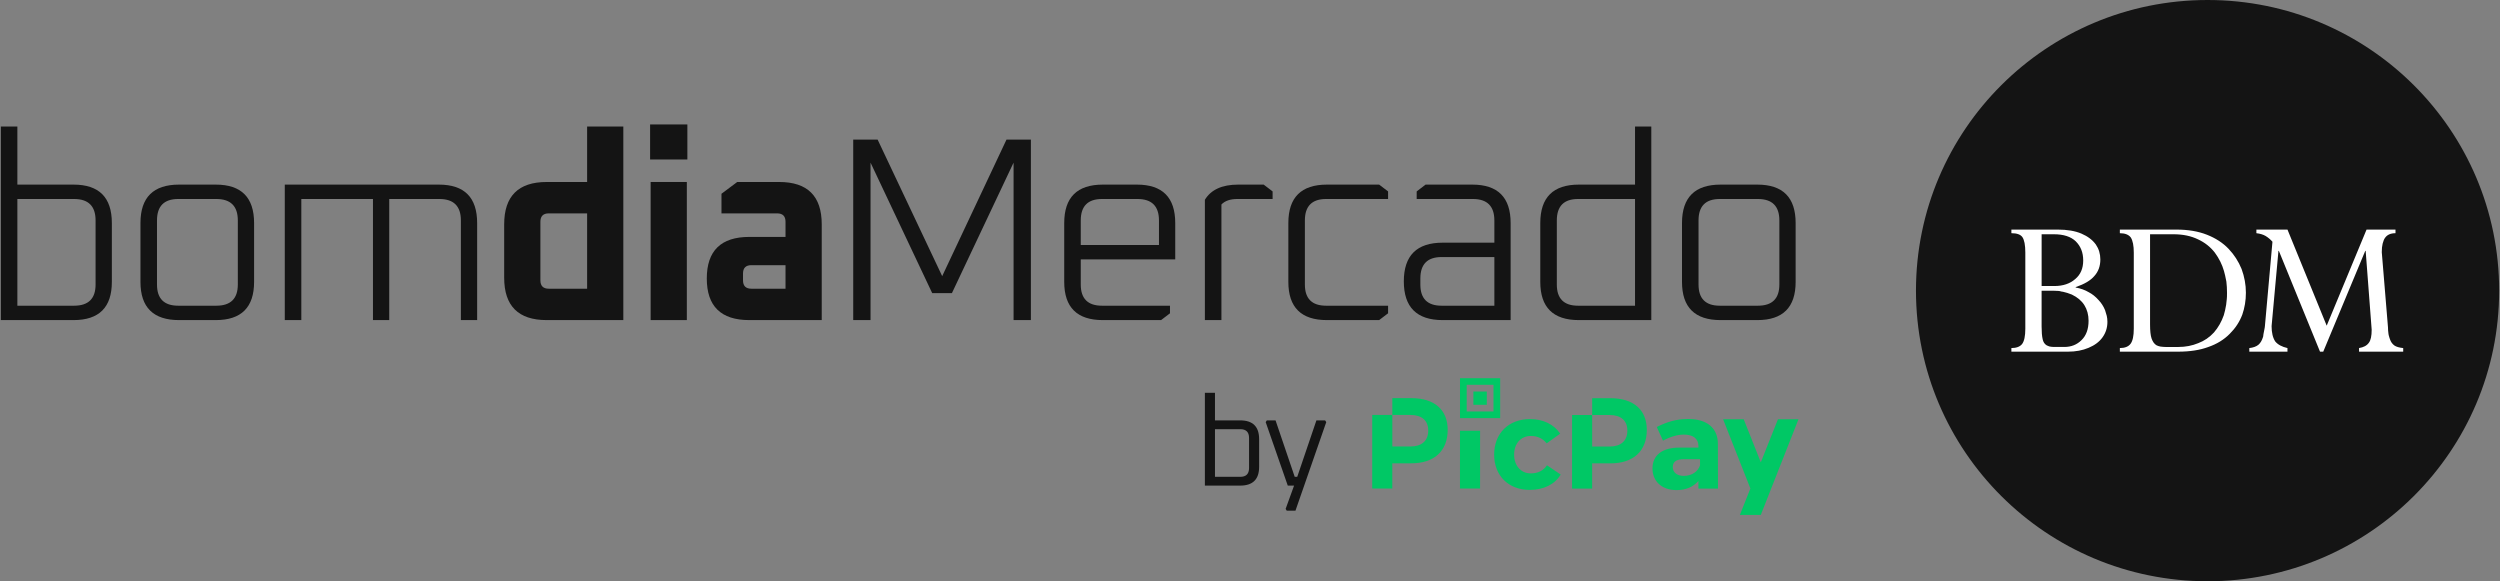 <svg width="400" height="93" viewBox="0 0 400 93" fill="none" xmlns="http://www.w3.org/2000/svg">
<rect x="0" y="0" width="400" height="93" fill="#808080" stroke="none"/>
<g clip-path="url(#clip0_545_5339)">
<path d="M353.21 93C378.977 93 399.866 72.181 399.866 46.5C399.866 20.819 378.977 0 353.21 0C327.443 0 306.555 20.819 306.555 46.5C306.555 72.181 327.443 93 353.21 93Z" fill="#141414"/>
<path d="M377.445 56.267V55.688C378.178 55.575 378.703 55.291 379.022 54.835C379.318 54.449 379.468 53.756 379.468 52.757L378.507 40.143H378.439L371.718 56.27H371.203L364.62 40.143H364.552L363.455 52.178C363.455 53.224 363.649 54.042 364.039 54.633C364.449 55.133 365.102 55.486 365.994 55.691V56.27H359.889V55.691C360.507 55.623 360.985 55.451 361.328 55.179C361.648 54.907 361.888 54.521 362.049 54.019C362.095 53.952 362.128 53.77 362.151 53.473C362.219 53.11 362.289 52.757 362.357 52.415L362.392 52.108L363.593 38.676C363.274 38.314 362.907 38.007 362.497 37.756C362.107 37.528 361.617 37.381 361.022 37.312V36.733H365.996L372.271 52.108L378.649 36.733H383.279V37.312C382.503 37.312 381.943 37.563 381.6 38.063C381.462 38.244 381.336 38.551 381.222 38.983C381.131 39.346 381.084 39.802 381.084 40.348L382.078 52.382C382.078 52.701 382.101 53.019 382.146 53.338C382.169 53.542 382.202 53.703 382.248 53.814C382.248 53.838 382.26 53.882 382.283 53.952C382.33 54.066 382.363 54.168 382.386 54.258C382.524 54.691 382.764 55.03 383.107 55.282C383.403 55.486 383.872 55.623 384.513 55.691V56.27H377.45L377.445 56.267Z" fill="white"/>
<path d="M358.757 50.369C358.323 51.506 357.661 52.517 356.767 53.403C355.853 54.335 354.71 55.04 353.338 55.516C351.99 56.016 350.378 56.267 348.502 56.267H339.176V55.688C339.976 55.688 340.547 55.461 340.89 55.007C341.233 54.554 341.406 53.745 341.406 52.587V40.416C341.406 39.302 341.245 38.495 340.925 37.995C340.582 37.542 339.999 37.314 339.176 37.314V36.735H348.264C350.093 36.735 351.705 37.007 353.1 37.553C354.495 38.1 355.65 38.848 356.564 39.804C357.455 40.736 358.153 41.815 358.657 43.043C359.114 44.294 359.343 45.554 359.343 46.828C359.343 48.102 359.149 49.236 358.759 50.373L358.757 50.369ZM356.219 45.051C356.081 44.324 355.955 43.768 355.841 43.38C355.545 42.334 355.053 41.346 354.367 40.413C353.658 39.504 352.767 38.8 351.691 38.3C350.571 37.753 349.256 37.481 347.746 37.481H344.009V51.903C344.009 52.926 344.089 53.675 344.25 54.154C344.432 54.677 344.695 55.04 345.038 55.244C345.22 55.335 345.428 55.405 345.656 55.449C345.976 55.495 346.263 55.516 346.515 55.516H348.537C349.68 55.516 350.744 55.312 351.726 54.903C352.687 54.54 353.52 53.97 354.229 53.198C354.915 52.403 355.44 51.483 355.806 50.436C355.853 50.278 355.92 50.015 356.011 49.653C356.035 49.471 356.091 49.176 356.184 48.767L356.287 47.846C356.31 47.665 356.322 47.335 356.322 46.858C356.322 46.221 356.287 45.619 356.219 45.051Z" fill="white"/>
<path d="M336.397 53.984C335.894 54.689 335.152 55.247 334.167 55.654C333.206 56.063 332.11 56.267 330.876 56.267H321.822V55.688C322.622 55.688 323.194 55.472 323.537 55.04C323.88 54.586 324.052 53.768 324.052 52.584V40.413C324.052 39.209 323.891 38.379 323.572 37.925C323.276 37.516 322.692 37.312 321.822 37.312V36.733H329.229C330.759 36.733 332.028 36.949 333.036 37.381C334.041 37.814 334.807 38.393 335.334 39.12C335.814 39.825 336.055 40.62 336.055 41.506C336.055 42.575 335.735 43.461 335.093 44.166C334.499 44.87 333.505 45.461 332.11 45.937V46.005C332.887 46.142 333.584 46.391 334.202 46.756C334.774 47.051 335.299 47.472 335.779 48.018C336.213 48.474 336.556 49.006 336.808 49.62L337.083 50.541C337.151 50.836 337.186 51.155 337.186 51.496C337.186 52.429 336.922 53.259 336.397 53.984ZM332.112 38.607C331.335 37.856 330.169 37.481 328.615 37.481H326.66V45.765H328.683C330.078 45.765 331.198 45.391 332.045 44.64C332.889 43.935 333.314 42.947 333.314 41.673C333.314 40.399 332.912 39.402 332.112 38.604V38.607ZM333.484 48.802C333.05 48.12 332.387 47.562 331.494 47.13C330.99 46.925 330.521 46.779 330.087 46.686C330.064 46.686 329.985 46.674 329.847 46.651C329.618 46.584 329.446 46.549 329.331 46.549C329.126 46.526 328.851 46.514 328.508 46.514H326.656V52.24C326.656 53.105 326.712 53.786 326.828 54.286C326.919 54.719 327.125 55.037 327.447 55.242C327.629 55.333 327.801 55.402 327.962 55.447C328.191 55.493 328.431 55.514 328.683 55.514H330.295C331.391 55.514 332.306 55.151 333.038 54.424C333.792 53.696 334.17 52.664 334.17 51.322C334.17 50.367 333.941 49.527 333.484 48.799V48.802Z" fill="white"/>
<path d="M244.915 75.742C243.359 75.742 242.258 74.523 242.258 72.728C242.258 70.954 243.359 69.757 244.917 69.757C246.018 69.736 246.867 70.192 247.469 70.933L249.629 69.387C248.633 67.902 246.93 67.055 244.793 67.053C241.369 67.053 239.062 69.343 239.062 72.747C239.062 76.111 241.364 78.383 244.749 78.383C247.033 78.383 248.778 77.476 249.711 75.928L247.511 74.442C246.951 75.309 246.058 75.742 244.915 75.742ZM272.003 74.47C271.665 75.418 270.746 76.141 269.395 76.141C268.315 76.141 267.645 75.579 267.645 74.733C267.645 73.844 268.243 73.47 269.467 73.47H272.003V74.47ZM270.13 67.039C268.177 67.039 266.745 67.493 265.084 68.318L266.08 70.506C267.242 69.866 268.417 69.536 269.414 69.536C270.951 69.536 271.751 70.217 271.749 71.394V71.619H268.653C265.912 71.619 264.398 72.868 264.396 74.951C264.396 76.974 265.849 78.413 268.236 78.415C269.791 78.415 270.9 77.895 271.746 76.967V78.18H274.879L274.861 70.98C274.84 68.483 273.118 67.039 270.13 67.039ZM284.474 67.083L281.728 73.975L278.994 67.081H275.693L280.063 78.16L278.378 82.389H281.726L287.756 67.086H284.474V67.083ZM257.68 63.71H254.747V66.4H257.512C259.338 66.4 260.376 67.283 260.376 68.894C260.376 70.545 259.338 71.447 257.512 71.447H254.747V66.4H251.533L251.528 78.174H254.743V74.137H257.675C261.37 74.137 263.488 72.145 263.488 68.781C263.488 65.581 261.372 63.71 257.677 63.71M238.957 65.835H234.671V61.573H238.957V65.835ZM240.03 60.508H233.601V66.897H240.03V60.508ZM225.819 63.7H222.772V66.391H225.653C227.48 66.391 228.518 67.274 228.518 68.885C228.518 70.536 227.48 71.438 225.653 71.438H222.772V66.391H219.557L219.553 78.164H222.767V74.128H225.814C229.509 74.128 231.627 72.135 231.63 68.771C231.63 65.572 229.514 63.7 225.819 63.7ZM237.886 62.64H235.742V64.77H237.886V62.64ZM233.596 78.169H236.811L236.813 68.918H233.598L233.596 78.169Z" fill="#00C865"/>
<path d="M192.782 77.697V62.845H194.397V67.26H198.435C200.452 67.26 201.462 68.264 201.462 70.271V74.686C201.462 76.692 200.452 77.697 198.435 77.697H192.782ZM194.397 76.293H198.435C199.377 76.293 199.848 75.825 199.848 74.888V70.071C199.848 69.134 199.377 68.667 198.435 68.667H194.397V76.293Z" fill="#141414"/>
<path d="M202.512 67.541L202.694 67.26H204.087L207.154 76.29H207.558L210.626 67.26H212.018L212.2 67.541L207.273 81.71H205.881L205.699 81.429L207.052 77.695H206.042L202.51 67.539L202.512 67.541Z" fill="#141414"/>
<path d="M0.135 51.215V20.246H2.78V29.537H11.766C15.853 29.537 17.896 31.587 17.896 35.689V45.105C17.896 49.178 15.853 51.215 11.766 51.215H0.135ZM2.78 48.913H11.85C14.145 48.913 15.293 47.783 15.293 45.524V35.27C15.293 32.983 14.145 31.839 11.85 31.839H2.78V48.913Z" fill="#141414"/>
<path d="M22.474 45.105V35.689C22.474 31.587 24.531 29.537 28.646 29.537H34.525C38.612 29.537 40.655 31.587 40.655 35.689V45.105C40.655 49.178 38.612 51.215 34.525 51.215H28.646C24.531 51.215 22.474 49.178 22.474 45.105ZM25.119 45.524C25.119 47.783 26.253 48.913 28.52 48.913H34.609C36.904 48.913 38.052 47.783 38.052 45.524V35.27C38.052 32.983 36.904 31.839 34.609 31.839H28.52C26.253 31.839 25.119 32.983 25.119 35.27V45.524Z" fill="#141414"/>
<path d="M45.565 51.215V29.537H70.214C74.301 29.537 76.344 31.587 76.344 35.689V51.215H73.741V35.27C73.741 32.983 72.593 31.839 70.297 31.839H62.278V51.215H59.674V31.839H48.211V51.215H45.565Z" fill="#141414"/>
<path d="M80.669 44.435V35.898C80.669 31.378 82.936 29.118 87.471 29.118H93.938V20.246H99.732V51.215H87.471C82.936 51.215 80.669 48.955 80.669 44.435ZM86.464 44.854C86.464 45.747 86.912 46.193 87.807 46.193H93.938V34.14H87.807C86.912 34.14 86.464 34.587 86.464 35.48V44.854Z" fill="#141414"/>
<path d="M104.016 25.519V19.911H109.978V25.519H104.016ZM104.1 51.215V29.118H109.894V51.215H104.1Z" fill="#141414"/>
<path d="M119.888 51.215C115.353 51.215 113.086 48.997 113.086 44.561C113.086 40.125 115.353 37.907 119.888 37.907H125.683V35.48C125.683 34.587 125.235 34.14 124.339 34.14H115.437V31.002L117.957 29.118H124.675C129.21 29.118 131.478 31.378 131.478 35.898V51.215H119.888ZM118.881 44.854C118.881 45.747 119.328 46.193 120.224 46.193H125.683V42.427H120.224C119.328 42.427 118.881 42.873 118.881 43.766V44.854Z" fill="#141414"/>
<path d="M136.516 51.215V22.339H140.421L150.75 44.184L161.038 22.339H164.943V51.215H162.172V26.021L152.304 46.905H149.155L139.287 26.021V51.215H136.516Z" fill="#141414"/>
<path d="M170.276 45.105V35.689C170.276 31.587 172.334 29.537 176.449 29.537H181.908C185.995 29.537 188.038 31.587 188.038 35.689V41.506H172.922V45.524C172.922 47.783 174.055 48.913 176.323 48.913H187.198V50.127L185.771 51.215H176.449C172.334 51.215 170.276 49.178 170.276 45.105ZM172.922 39.204H185.435V35.27C185.435 32.983 184.287 31.839 181.992 31.839H176.323C174.055 31.839 172.922 32.983 172.922 35.27V39.204Z" fill="#141414"/>
<path d="M192.782 51.215V31.964C193.762 30.346 195.54 29.537 198.115 29.537H202.188L203.616 30.625V31.839H197.989C196.841 31.839 195.987 32.132 195.428 32.718V51.215H192.782Z" fill="#141414"/>
<path d="M206.136 45.105V35.689C206.136 31.587 208.193 29.537 212.308 29.537H220.664L222.092 30.625V31.839H212.182C209.915 31.839 208.781 32.983 208.781 35.27V45.524C208.781 47.783 209.915 48.913 212.182 48.913H222.092V50.127L220.664 51.215H212.308C208.193 51.215 206.136 49.178 206.136 45.105Z" fill="#141414"/>
<path d="M230.826 51.215C226.683 51.215 224.611 49.151 224.611 45.021C224.611 40.892 226.683 38.828 230.826 38.828H239.098V35.27C239.098 32.983 237.95 31.839 235.655 31.839H226.669V30.625L228.096 29.537H235.571C239.658 29.537 241.701 31.587 241.701 35.689V51.215H230.826ZM227.257 45.524C227.257 47.783 228.39 48.913 230.658 48.913H239.098V41.129H230.658C228.39 41.129 227.257 42.273 227.257 44.561V45.524Z" fill="#141414"/>
<path d="M246.446 45.105V35.689C246.446 31.587 248.504 29.537 252.619 29.537H261.605V20.246H264.208V51.215H252.619C248.504 51.215 246.446 49.178 246.446 45.105ZM249.092 45.524C249.092 47.783 250.225 48.913 252.493 48.913H261.605V31.839H252.493C250.225 31.839 249.092 32.983 249.092 35.27V45.524Z" fill="#141414"/>
<path d="M269.12 45.105V35.689C269.12 31.587 271.178 29.537 275.293 29.537H281.171C285.258 29.537 287.302 31.587 287.302 35.689V45.105C287.302 49.178 285.258 51.215 281.171 51.215H275.293C271.178 51.215 269.12 49.178 269.12 45.105ZM271.765 45.524C271.765 47.783 272.899 48.913 275.167 48.913H281.255C283.551 48.913 284.698 47.783 284.698 45.524V35.27C284.698 32.983 283.551 31.839 281.255 31.839H275.167C272.899 31.839 271.765 32.983 271.765 35.27V45.524Z" fill="#141414"/>
</g>
<defs>
<clipPath id="clip0_545_5339">
<rect width="400" height="93" fill="white"/>
</clipPath>
</defs>
</svg>
